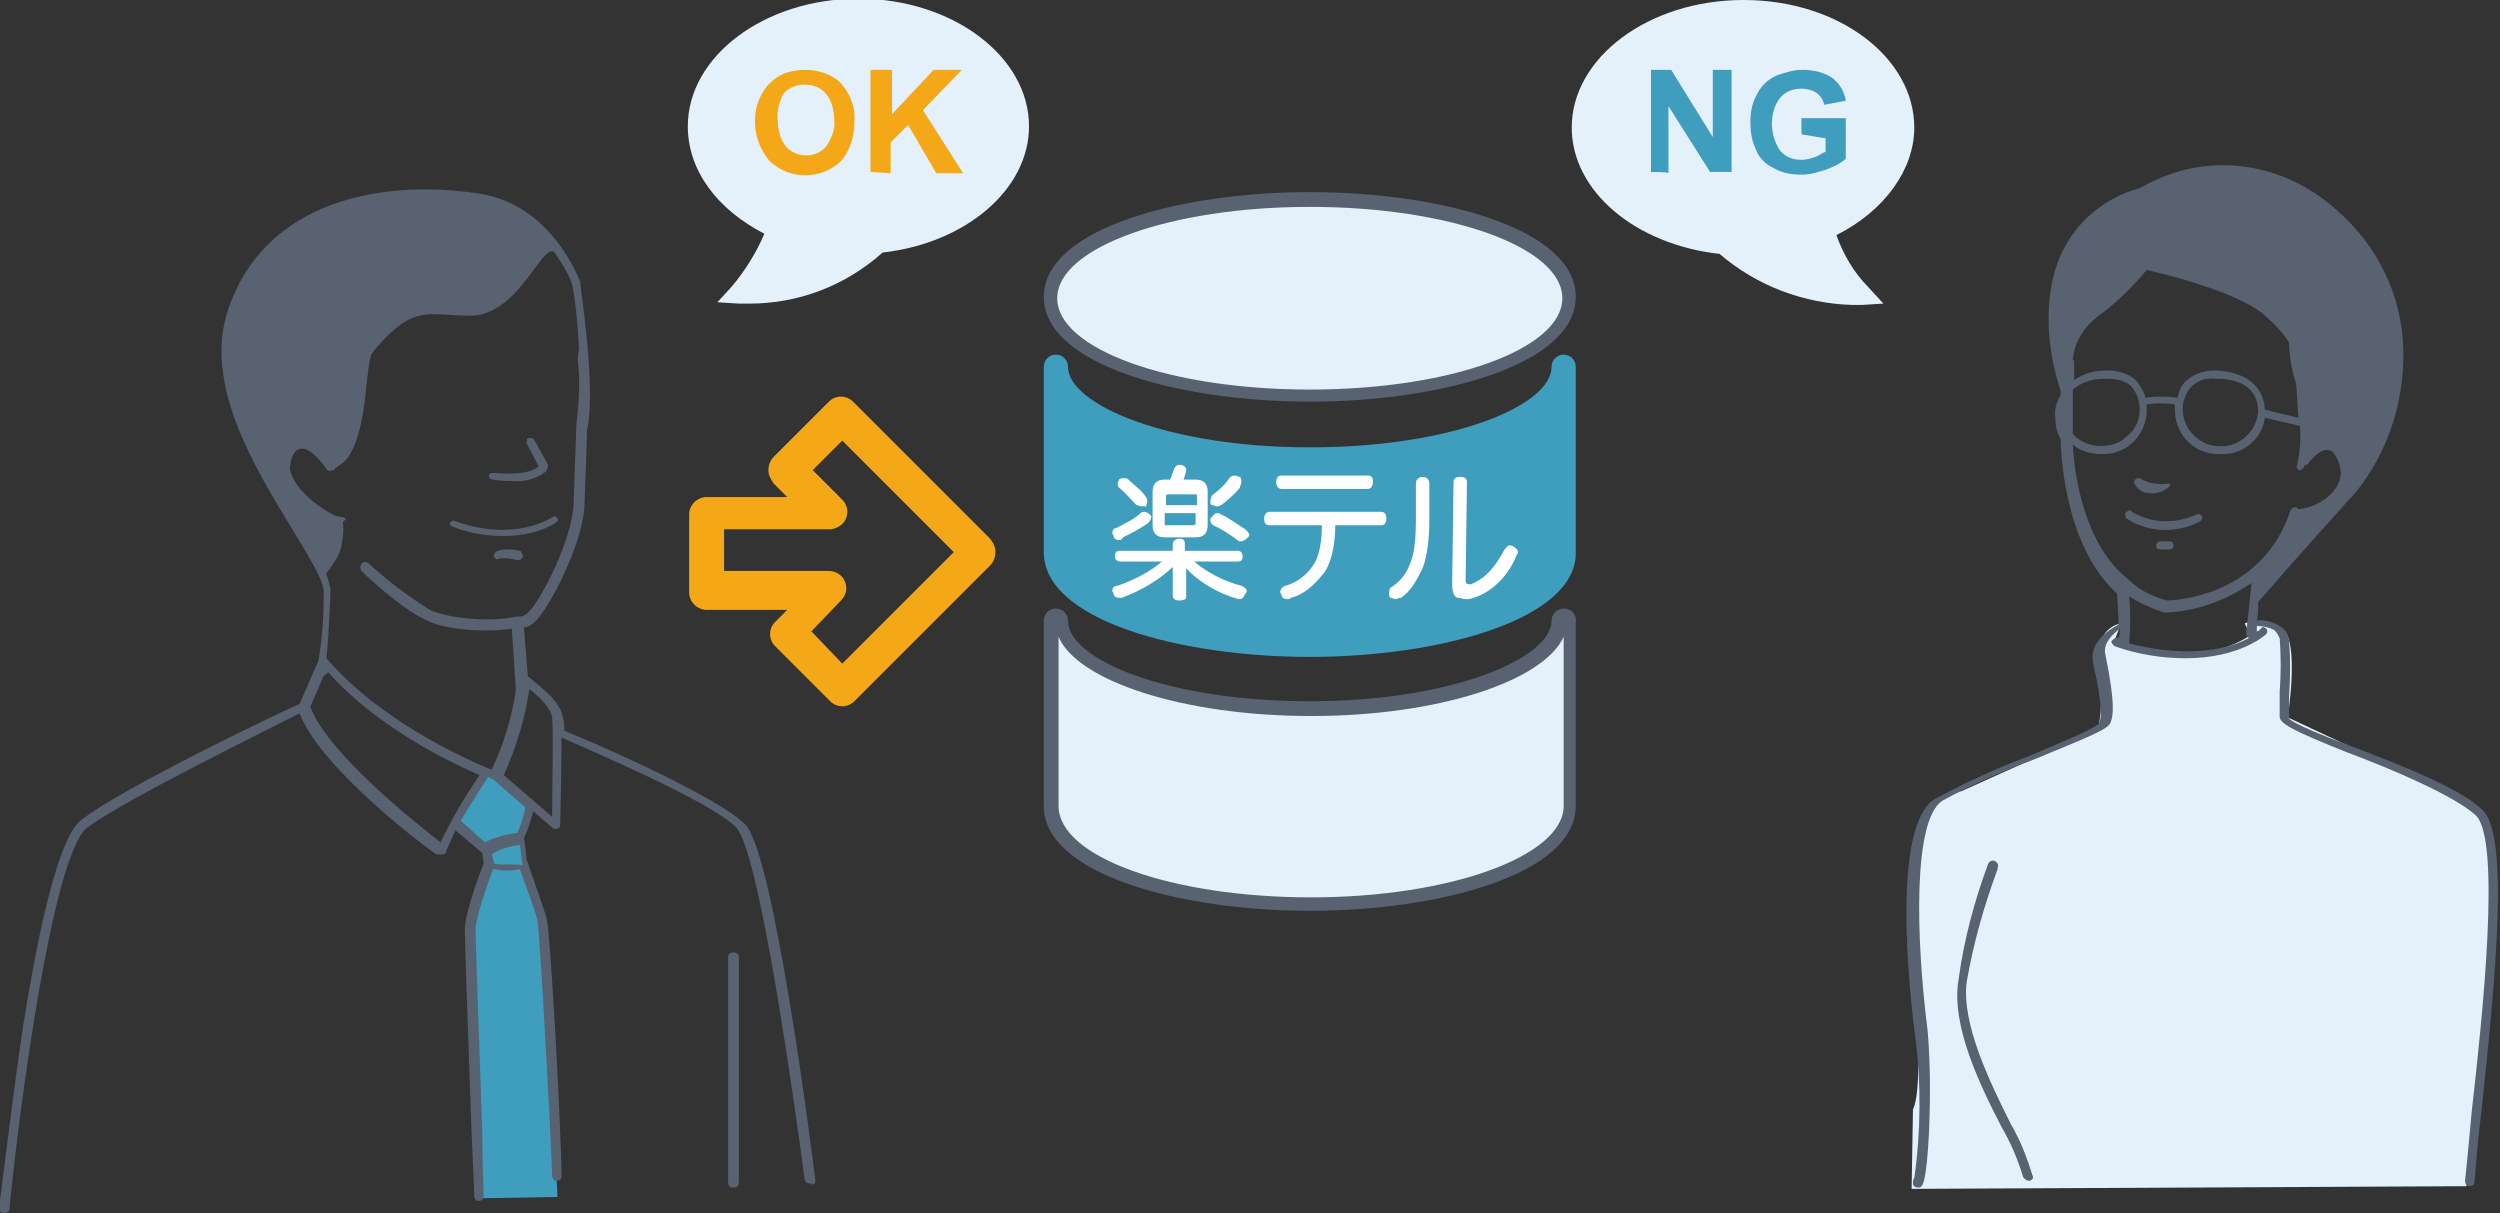 <?xml version="1.0" encoding="utf-8"?>
<!-- Generator: Adobe Illustrator 28.3.0, SVG Export Plug-In . SVG Version: 6.00 Build 0)  -->
<svg version="1.1" id="_レイヤー_2" xmlns="http://www.w3.org/2000/svg" xmlns:xlink="http://www.w3.org/1999/xlink" x="0px"
	 y="0px" viewBox="0 0 186.1 90.3" style="enable-background:new 0 0 186.1 90.3;" xml:space="preserve">
<rect x="0" y="0" width="186.1" height="90.3" fill="#333333" stroke="none"/>
<style type="text/css">
	.st0{fill:#3F9DBD;}
	.st1{fill:#E4F0FA;}
	.st2{fill:#586270;}
	.st3{fill:#F4A817;}
	.st4{fill:#FFFFFF;}
	.st5{opacity:0.98;fill:#FFFFFF;enable-background:new    ;}
</style>
<g>
	<path class="st0" d="M97.5,48.9c-9.6,0-19.8-2.7-19.8-7.8V27.3c0-0.5,0.4-0.9,0.9-0.9s0.9,0.4,0.9,0.9c0,2.8,7.4,6,18,6
		s18-3.1,18-6c0-0.5,0.4-0.9,0.9-0.9s0.9,0.4,0.9,0.9v13.8C117.4,46.1,107.2,48.9,97.5,48.9L97.5,48.9z"/>
	<g>
		<path class="st1" d="M97.5,29.4c-9.5,0-19.3-2.7-19.3-7.3s9.8-7.3,19.3-7.3s19.3,2.7,19.3,7.3S107,29.4,97.5,29.4z"/>
		<path class="st2" d="M97.5,15.4c10.4,0,18.8,3,18.8,6.8s-8.4,6.8-18.8,6.8s-18.8-3-18.8-6.8S87.2,15.4,97.5,15.4 M97.5,14.3
			c-9.6,0-19.8,2.7-19.8,7.8s10.2,7.8,19.8,7.8s19.8-2.7,19.8-7.8S107.2,14.3,97.5,14.3C97.5,14.3,97.5,14.3,97.5,14.3z"/>
	</g>
	<g>
		<path class="st1" d="M97.5,67.3c-9.5,0-19.3-2.7-19.3-7.3V46.2c0-0.2,0.2-0.4,0.4-0.4S79,46,79,46.2c0,3.5,8.5,6.5,18.5,6.5
			s18.5-3,18.5-6.5c0-0.2,0.2-0.4,0.4-0.4s0.4,0.2,0.4,0.4V60C116.8,64.6,107,67.3,97.5,67.3L97.5,67.3z"/>
		<path class="st2" d="M116.6,46.3L116.6,46.3L116.6,46.3 M78.8,47.4c1.4,3.3,9.3,5.9,18.8,5.9s17.3-2.6,18.8-5.9V60
			c0,3.7-8.4,6.8-18.8,6.8s-18.8-3-18.8-6.8V47.4 M116.4,45.3c-0.5,0-0.9,0.4-0.9,0.9c0,2.8-7.4,6-18,6s-18-3.1-18-6
			c0-0.5-0.4-0.9-0.9-0.9s-0.9,0.4-0.9,0.9V60c0,5.1,10.2,7.8,19.8,7.8s19.8-2.7,19.8-7.8V46.3C117.4,45.7,116.9,45.3,116.4,45.3
			L116.4,45.3L116.4,45.3z"/>
	</g>
	<path class="st3" d="M74.1,41.1L74.1,41.1c0,0.3-0.1,0.7-0.4,1L63.6,52.2c-0.5,0.5-1.3,0.5-1.8,0c0,0,0,0,0,0l-4.1-4.1
		c-0.5-0.5-0.5-1.3,0-1.8c0,0,0,0,0,0l0.9-0.9h-6c-0.7,0-1.3-0.6-1.3-1.3c0,0,0,0,0,0v-5.8c0-0.7,0.6-1.3,1.3-1.3c0,0,0,0,0,0h6
		L57.6,36c-0.2-0.3-0.4-0.6-0.4-1l0,0c0-0.3,0.1-0.7,0.4-1l4.1-4.1c0.5-0.5,1.3-0.5,1.8,0c0,0,0,0,0,0l10.1,10.1
		C74,40.4,74.1,40.8,74.1,41.1L74.1,41.1z M62.7,49.4l8.3-8.3l-8.3-8.3l-2.2,2.2l2.2,2.2c0.5,0.5,0.5,1.3,0,1.8
		c-0.2,0.2-0.6,0.4-0.9,0.4h-7.9v3.1h7.8c0.5,0,1,0.3,1.2,0.8c0.2,0.5,0.1,1-0.3,1.4l-2.2,2.3L62.7,49.4L62.7,49.4z"/>
	<path class="st1" d="M55.8,22.6H55l-1.6-0.1l1.1-1.2c1-1.2,1.8-2.5,2.4-3.9c-3.5-1.8-5.7-4.7-5.7-8c0-5.2,5.7-9.5,12.7-9.5
		s12.7,4.3,12.7,9.5c0,4.7-4.7,8.7-10.9,9.4C62.9,21.3,59.4,22.6,55.8,22.6L55.8,22.6z"/>
	<path class="st4" d="M117.8,9.5c0-4.9,5.4-8.8,12.1-8.8c6.6,0,12.1,3.9,12.1,8.8c0,3.3-2.4,6.1-5.9,7.6c0.6,1.8,1.5,3.4,2.7,4.8
		c-3.8,0.2-7.5-1.1-10.4-3.6C122.4,17.7,117.8,14,117.8,9.5L117.8,9.5z"/>
	<path class="st1" d="M128,18.9c-6.3-0.7-11-4.7-11-9.4c0-5.2,5.7-9.5,12.8-9.5s12.7,4.3,12.7,9.5c0,3.1-2.2,6.2-5.8,8
		c0.5,1.4,1.3,2.8,2.4,3.9l1.1,1.2l-1.6,0.1h-0.7C134.3,22.6,130.8,21.3,128,18.9L128,18.9z"/>
	<g>
		<path class="st0" d="M122.9,12.8V5.2h1.5l3.1,5v-5h1.4v7.6h-1.6l-3.1-4.9v5C124.3,12.8,122.9,12.8,122.9,12.8z"/>
		<path class="st0" d="M134.1,10V8.8h3.3v3c-0.4,0.4-0.9,0.6-1.4,0.8c-0.6,0.2-1.2,0.4-1.9,0.4c-0.7,0-1.4-0.1-2.1-0.5
			c-0.6-0.3-1.1-0.8-1.3-1.4c-0.3-0.6-0.4-1.3-0.4-2c0-0.7,0.1-1.4,0.5-2.1c0.3-0.6,0.8-1.1,1.5-1.4c0.6-0.2,1.2-0.4,1.9-0.4
			c0.8,0,1.6,0.2,2.2,0.6c0.5,0.4,0.9,1,1,1.7l-1.6,0.3c-0.1-0.4-0.3-0.7-0.6-0.9c-0.3-0.2-0.7-0.3-1.1-0.3c-0.6,0-1.2,0.2-1.6,0.7
			c-0.4,0.5-0.6,1.2-0.6,1.9c0,0.7,0.2,1.4,0.6,2c0.4,0.5,1,0.7,1.6,0.7c0.3,0,0.7-0.1,1-0.2c0.3-0.1,0.5-0.3,0.8-0.4v-1L134.1,10
			L134.1,10L134.1,10z"/>
	</g>
	<g>
		<path class="st3" d="M56.2,9.1c0-0.7,0.1-1.3,0.4-1.9c0.2-0.4,0.4-0.7,0.7-1c0.3-0.3,0.6-0.5,1-0.7c0.5-0.2,1.1-0.3,1.6-0.3
			c1,0,2,0.3,2.7,1c0.7,0.8,1.1,1.8,1,2.9c0,1-0.3,2.1-1,2.9c-1.5,1.4-3.8,1.4-5.3,0C56.6,11.2,56.2,10.1,56.2,9.1L56.2,9.1z
			 M57.9,9c0,0.7,0.2,1.4,0.6,1.9c0.7,0.8,2,0.9,2.8,0.2c0.1-0.1,0.1-0.1,0.2-0.2c0.4-0.6,0.7-1.3,0.6-2c0-0.7-0.2-1.4-0.6-1.9
			c-0.4-0.5-1-0.7-1.6-0.7c-0.6,0-1.2,0.2-1.6,0.7C58,7.6,57.8,8.3,57.9,9z"/>
		<path class="st3" d="M64.8,12.8V5.2h1.6v3.3l3.1-3.3h2.1l-2.9,3l3,4.7h-2l-2.1-3.6l-1.3,1.3v2.3L64.8,12.8L64.8,12.8z"/>
	</g>
	<path class="st1" d="M183.6,88.3c0,0,4.3-25.1,0.9-28c-1.3-0.8-2.7-1.5-4.1-2.2c-1.6-0.7-10.1-4.7-10.1-4.7s0.9-5.7-0.4-6.6
		c-0.8-0.5-1.9-0.7-2.8-0.4l0.4,0.9c0,0-4.1,3-10.1,0.4l0.5-1.3c-1.1,0.2-1.8,1.3-1.6,2.4c0.2,1.8,0.2,3.7-0.1,5.5l-10.2,4.6
		c0,0-3.6-0.3-3.6,7.9c0,6.2,0.9,13.8,0,15.8l-0.1,5.9L183.6,88.3L183.6,88.3z"/>
	<path class="st2" d="M168,44.2c0,0,6.1-6.5,7.4-8.4s4.1-7.1,3-11.9s-4-9.2-8.5-10.6c-3.4-1.4-7.2-1.1-10.3,0.8c0,0-3.6,0-5.7,4.8
		c0,0-1.8,4.9,0,9.6c0,0-0.4-2.8,0.9-4.1s4.5-3.8,4.8-4.4s0-0.3,0-0.3s7.6,0.8,10.1,4.6l1.1,1.4c0,1,0.3,2.1,0.7,3l0.1,5.6
		c0,0,1.6-2.2,2.2-0.7s1,2.8-0.9,4.1c0,0-1.5,1-2.1,0.6c0,0-1,3-2.7,4.3L168,44.2L168,44.2L168,44.2z"/>
	<path class="st2" d="M169.9,17.1L169.9,17.1c-7-3.3-10.1-0.6-10.2-0.6c-0.1,0.1-0.2,0.1-0.3,0c-0.1-0.1-0.1-0.2,0-0.3
		c0.1-0.1,3.3-3,10.5,0.5c0.1,0.1,0.1,0.1,0.1,0.2C170,17.1,170,17.1,169.9,17.1L169.9,17.1z"/>
	<path class="st2" d="M159.6,17.8c2.2-0.5,4.5-0.2,6.6,0.7c0.1,0.1,0.1,0.1,0.1,0.3s-0.1,0.1-0.1,0.1H166c-2-0.9-4.2-1.2-6.3-0.7
		c-0.1,0-0.2-0.1-0.2-0.1S159.4,17.8,159.6,17.8z"/>
	<path class="st2" d="M142.5,87.7c-0.1,0.1-0.1,0.3-0.1,0.4c0,0.2,0.2,0.3,0.4,0.3h0.1c0.2-0.1,0.5-0.2,0.7-4.2
		c0.1-2.5,0.1-4.9-0.1-7.4c-0.9-7.1-1.1-15.8,1.1-17.2c2.2-1.2,4.5-2.2,6.9-3.1c4.1-1.7,5.4-2.2,5.6-2.7s0.4-1.3-0.4-5.2
		c-0.1-0.8,0.6-1.4,1.1-1.8c0,0.2,0,0.5-0.1,0.7h-0.1c-0.1-0.1-0.3,0.1-0.4,0.2s0.1,0.3,0.2,0.4c1.7,0.6,3.5,0.9,5.3,0.9
		c4,0,5.9-1.7,6-1.8s0.1-0.3,0-0.4s-0.3-0.2-0.4,0c-0.1,0.1-0.2,0.2-0.3,0.2v-0.4c0.5,0,0.9,0.1,1.3,0.3c0.2,0.2,0.3,0.4,0.4,0.6
		c0.1,1.3,0.1,2.7,0,4c0,0.6,0,1.3,0,1.9c0.1,0.5,1,1,5,2.6c3.5,1.3,8.1,3.3,9.6,4.7c1.9,1.8,0.5,15-0.3,22
		c-0.2,2.3-0.4,4.2-0.5,5.2c0,0.2,0.1,0.4,0.3,0.4c0,0,0,0,0,0l0,0c0.2,0,0.4-0.1,0.4-0.3c0,0,0,0,0,0c0.1-1,0.2-2.8,0.5-5.1
		c1.1-10.3,2.1-20.7,0.1-22.6c-1.6-1.6-6.2-3.4-9.9-4.8c-1.9-0.7-4.1-1.6-4.5-2v-1.7c0.1-1.4,0.1-2.8,0-4.1
		c-0.1-0.5-0.3-0.9-0.7-1.1c-0.5-0.3-1.1-0.5-1.7-0.4c0.1-0.5,0.1-1,0.1-1.4l0.1-0.1c2.5-2.9,7.1-8,7.2-8.1l0,0
		c2.4-3,3.6-6.8,3.5-10.6c-0.1-4-1.9-7.7-4.9-10.3c-2.7-2.5-6.4-3.8-10.1-3.3c-1.6,0.2-3.2,0.8-4.6,1.6c-2.6,0.7-4.8,2.5-5.9,5
		c-1.4,3.1-1,7.2,0,10.1v0.3c-0.3,0.5-0.5,1.1-0.4,1.7c0,0.6,0.1,1.1,0.4,1.6l0,0c0,0.4,0.1,7.8,4.2,11.5c0,0.4,0.1,1.3,0.1,2.3
		c-0.6,0.3-2.2,1.3-1.9,2.8c0.8,3.5,0.6,4.4,0.4,4.6c-0.4,0.4-3.1,1.5-5.2,2.4c-2.4,0.9-4.8,2-7,3.2c-3.2,2-1.9,14.2-1.4,17.9
		C143,80.6,143,84.2,142.5,87.7L142.5,87.7z M154.3,33.1c0.6,0.5,1.4,0.7,2.1,0.7c1.8,0.1,3.3-1.3,3.4-3.1v-0.6
		c0.7-0.1,1.4-0.1,2.1,0v0.6c0.1,1.8,1.6,3.2,3.4,3.1c1.6,0.1,3.1-1.1,3.3-2.7l2.6,0.6c0.1,1,0,2-0.2,2.9c-0.1,0.1,0,0.3,0.1,0.4
		l0,0h0.1c0.1,0,0.2-0.1,0.3-0.2c0-0.1,0.1-0.2,0.1-0.2c0.1,0,0.2,0,0.3-0.2c0.2-0.3,0.9-1,1.4-0.9c0.3,0,0.5,0.3,0.7,0.7
		c0.4,0.7,0.3,1.5-0.1,2.1c-0.6,0.9-1.7,1.5-2.8,1.6c-0.1,0-0.1-0.1-0.1-0.1c-0.2-0.1-0.4,0-0.5,0.2c-2.1,6.4-8.6,6.7-9.2,6.7
		c-1.1-0.3-2.1-0.8-2.9-1.6l0,0C155.1,40.5,154.4,35.2,154.3,33.1L154.3,33.1L154.3,33.1z M170.9,28.5c0.1,0.6,0.1,1.6,0.2,2.6
		l-2.5-0.6c-0.1-1.7-1.3-2.7-3.3-2.9c-0.9-0.1-1.8,0.1-2.5,0.7c-0.4,0.3-0.6,0.8-0.7,1.3c-0.8-0.1-1.6-0.1-2.4,0
		c-0.1-0.5-0.4-0.9-0.7-1.3c-0.7-0.6-1.6-0.8-2.5-0.7c-0.8,0-1.5,0.3-2.1,0.7V27c0-0.1,0-0.2-0.1-0.2c0.1-1.3,0.8-2.4,1.8-3.2
		c1.4-1,2.6-2.2,3.7-3.5c1,0.2,6.7,1.6,8.7,3.3c0.7,0.6,1.4,1.3,1.9,2.1C170.4,26.5,170.6,27.5,170.9,28.5L170.9,28.5L170.9,28.5z
		 M154.3,32.3v-3.3c0.6-0.5,1.4-0.8,2.2-0.8h0.4c0.6,0,1.2,0.1,1.7,0.5c1,1.1,0.9,2.9-0.3,3.8c-0.5,0.5-1.2,0.7-1.9,0.7
		C155.6,33.2,154.8,32.9,154.3,32.3L154.3,32.3L154.3,32.3z M163.2,28.7c0.5-0.4,1.1-0.6,1.7-0.5h0.4c1.9,0.1,2.8,1,2.8,2.5
		c-0.2,1.6-1.6,2.7-3.1,2.5c-1.3-0.1-2.4-1.2-2.5-2.5C162.4,30,162.7,29.2,163.2,28.7L163.2,28.7L163.2,28.7z M175,35.9l-0.2,0.2
		c0.2-0.7,0.2-1.4-0.1-2.1c-0.2-0.5-0.7-1-1.3-1c-0.6,0-1.2,0.3-1.6,0.7c0.1-0.7,0.1-1.3,0-2c0.1-0.1,0.1-0.1,0.1-0.1s0-0.3-0.1-0.3
		c0-0.4-0.1-0.8-0.1-1.2c0.2,0.4,0.4,0.7,0.7,1c0.1,0.1,0.3,0.1,0.4,0c0.1-0.1,0.1-0.3,0-0.4c-1-1.2-1.6-2.7-1.8-4.2
		c0.5,0.8,1,1.7,1.3,2.6c0.1,0.1,0.1,0.2,0.3,0.2h0.1c0.1-0.1,0.2-0.2,0.1-0.4c0,0,0,0,0,0c-0.5-1.3-1.2-2.6-2.1-3.7v-0.1
		c-0.6-0.8-1.3-1.5-2-2.3c-2.4-2.1-8.9-3.5-9.2-3.5c-0.1,0-0.2,0-0.3,0.1c-1.1,1.3-2.3,2.5-3.7,3.5c-1.1,0.8-1.8,2-1.9,3.3
		c-0.4-2.4-0.4-5.2,0.6-7.4c1.9-4.1,5.3-4.6,5.4-4.6h0.1c1.4-0.8,2.8-1.3,4.4-1.5c3.5-0.4,6.9,0.7,9.5,3.1
		C179.8,21.4,179.1,30.3,175,35.9L175,35.9L175,35.9z M168.4,43.2c0-0.2,0-0.3,0.1-0.5v-0.1c1.2-1.1,2.2-2.5,2.7-4.1
		c0.7,0,1.4-0.2,1.9-0.6C171.7,39.5,169.8,41.6,168.4,43.2z M158.5,47.9c0.1-1.2,0.1-2.4,0-3.5c0.8,0.5,1.7,0.9,2.6,1.2h0.1
		c2.3-0.1,4.5-0.9,6.4-2.2c-0.1,1-0.3,3-0.4,3.7c0,0.2,0.1,0.3,0.2,0.4C166.1,48.2,163.2,49.1,158.5,47.9L158.5,47.9L158.5,47.9z"/>
	<path class="st2" d="M148,64.3c0.1-0.2,0.3-0.3,0.5-0.2c0,0,0,0,0,0c0.2,0.1,0.3,0.3,0.2,0.5c0,0,0,0,0,0.1c-1,2.7-1.8,5.5-2.3,8.4
		c-0.4,3.1,1.7,7.4,3.3,10.6c0.7,1.2,1.2,2.5,1.6,3.8c0.1,0.2,0,0.3-0.2,0.4c0,0-0.1,0-0.1,0H151c-0.1,0-0.4-0.2-0.4-0.3
		c-0.4-1.3-0.9-2.5-1.6-3.7c-1.6-3.1-3.8-7.6-3.2-11C146.2,69.9,147,67,148,64.3L148,64.3z"/>
	<path class="st2" d="M159.9,36.7c-0.4,0-0.8-0.3-1-0.7c-0.1-0.2,0-0.3,0.2-0.4c0.1,0,0.2,0,0.2,0c0.6,0.4,1.4,0.5,2.1,0.4
		c0.1,0,0.2,0.1,0.1,0.2C161.1,36.6,160.5,36.8,159.9,36.7L159.9,36.7z"/>
	<path class="st2" d="M158.7,38.1c1.5,0.9,3.3,0.9,4.8,0.2c0.1-0.1,0.3,0,0.4,0.1c0,0,0,0,0,0c0.1,0.1,0,0.3-0.1,0.4c0,0,0,0,0,0
		c-1.7,0.9-3.8,0.9-5.5-0.2c-0.1-0.1-0.1-0.2-0.1-0.4C158.4,38,158.6,37.9,158.7,38.1L158.7,38.1z"/>
	<path class="st2" d="M160.8,40.3h0.7c0.2,0,0.3,0.1,0.3,0.3s-0.1,0.3-0.3,0.3h-0.7c-0.2,0-0.3-0.1-0.3-0.3
		C160.5,40.5,160.6,40.3,160.8,40.3z"/>
	<path class="st2" d="M24.2,42.8c0,0-6.5-9.8-7.1-14.7s1.2-10.1,7-12.3c0,0,10.6-4.5,16.4,1.6l1.5,2c0,0-7.1-9.8-17.8,1.7
		c0,0,5.6,8.1,0.5,13.5c0,0-1.8-2.7-3.1-0.9c0,0-1.1,2.5,3.9,5C25.5,38.7,26,40.6,24.2,42.8L24.2,42.8z"/>
	<polygon class="st0" points="33.9,61.2 36.2,63.2 36.5,64.5 35.1,69.3 35.7,89.2 41.5,89.1 40.5,68.6 39,64.5 38.8,62.4 39.7,60 
		37,57.7 36,57.7 	"/>
	<path class="st2" d="M36.7,35.7c0.5,0.1,0.9,0.1,1.4,0.1c0.8,0.1,1.7-0.1,2.4-0.6c0.2-0.1,0.3-0.4,0.3-0.6l0,0l-1-1.8
		c-0.1-0.2-0.2-0.2-0.4-0.2s-0.2,0.2-0.2,0.4l0,0l0.9,1.7L40,34.8c-0.3,0.2-1,0.6-3.3,0.4c-0.2,0-0.3,0.1-0.3,0.2
		C36.4,35.6,36.5,35.7,36.7,35.7L36.7,35.7z"/>
	<path class="st2" d="M41.1,38.5c0,0-2.7,1.9-7.2,0.3c-0.1-0.1-0.3,0-0.4,0.1c0,0,0,0,0,0c0,0.1,0,0.3,0.2,0.3
		c1.2,0.5,2.5,0.7,3.8,0.7c1.4,0,2.8-0.3,3.9-1c0.1-0.1,0.2-0.2,0.1-0.3c0,0,0,0,0,0C41.4,38.4,41.3,38.4,41.1,38.5L41.1,38.5z"/>
	<path class="st2" d="M38.7,41c-0.4-0.1-1.5-0.2-1.8,0.1c-0.1,0.1-0.2,0.2-0.1,0.4c0,0,0,0,0,0c0.1,0.1,0.2,0.2,0.3,0.1c0,0,0,0,0,0
		c0.5-0.1,1,0,1.4,0.1h0.1c0.2,0,0.2-0.1,0.3-0.2S38.8,41,38.7,41L38.7,41z"/>
	<path class="st2" d="M60.7,87.9c-0.3-2.5-3.1-24.3-5.2-26.5c-2-2.1-11.9-6.4-13.5-7c0-0.3,0-0.7-0.1-1c-0.2-1.4-2.3-2.7-2.5-3h-0.1
		l-0.3-3.7c0.3,0,0.6-0.2,0.8-0.4c1.1-1,3.5-5.7,3.7-8.5c0.1-2.6,0.2-5.5,0.2-5.8c0.7-3-0.5-10.6-0.5-10.9v-0.1
		c-0.1-0.2-2.1-5.8-7.6-6.6C28.3,13.3,19.7,15,17,23c-1.9,5.5,1.9,11.7,4.7,16.3c1.2,2,2.3,3.7,2.4,4.7c0,1.7-0.1,3.5-0.4,5.2
		l-1.4,3.2C20.9,53,9.2,58.6,6.1,61c-0.5,0.4-2.2,1.6-4.4,15.5c-1,6.8-1.7,13.3-1.8,13.4c0,0.2,0.1,0.3,0.3,0.4h0.1
		c0.2,0,0.4-0.1,0.4-0.3c0.7-7.2,3.2-26.4,5.8-28.4c3-2.2,13.7-7.4,15.8-8.5c1.6,4.2,9.8,10.3,10.2,10.5H33c0.1,0,0.2-0.1,0.2-0.2
		c0.2-0.5,0.5-1.1,0.7-1.6l2,1.7l0,0l0.1,0.7v0.1c-0.1,0.2-1.4,3.6-1.4,4.9c0,0.9,0.3,9.4,0.5,15c0.1,2.5,0.2,4.4,0.2,4.8
		c0,0.2,0.1,0.4,0.3,0.4c0,0,0,0,0,0l0,0c0.2,0,0.4-0.1,0.4-0.3c0,0,0,0,0-0.1c0-0.4-0.1-2.4-0.1-4.8c-0.2-5.6-0.5-14.1-0.5-15
		s0.9-3.4,1.3-4.5c0.2,0,0.6,0.1,0.9,0.1c0.4,0,0.7,0,1.1-0.1c0.2,0.6,1.1,2.9,1.3,3.8c0.2,1.1,1,15.8,1.1,19c0,0.2,0.1,0.4,0.3,0.4
		c0,0,0,0,0,0l0,0c0.2,0,0.4-0.1,0.4-0.3c0,0,0,0,0,0c0-3-0.8-17.9-1.1-19.2c-0.3-1.1-1.4-4-1.4-4.2c0,0,0-0.1-0.1-0.1
		c0-0.6-0.1-1.1-0.2-1.7l0,0c0.3-0.6,0.5-1.3,0.7-2l1.4,1.2c0.1,0.1,0.2,0.1,0.4,0.1c0.2-0.1,0.2-0.2,0.2-0.3s0.1-4,0.1-6.5
		c2.2,1,11.2,4.8,13,6.7c1.7,1.8,4.2,19.5,5.1,26.2c0,0.2,0.2,0.3,0.4,0.3h0.1C60.5,88.3,60.7,88.1,60.7,87.9
		C60.7,87.9,60.7,87.9,60.7,87.9L60.7,87.9z M43,26.7c0.2,1.6,0.1,3.3-0.1,4.9v0.1c0,0-0.1,3.1-0.2,5.8c-0.1,2.6-2.4,7.2-3.4,8.1
		c-0.2,0.2-0.4,0.3-0.7,0.3h-0.2c-1.6,0.4-4.9,0.2-6.4-0.5c-1.6-1-3.2-2.2-4.6-3.5c-0.2-0.1-0.4-0.1-0.5,0.1c-0.1,0.1-0.1,0.3,0,0.5
		c0.1,0.1,2.8,2.7,4.7,3.6c1.4,0.8,4.5,1,6.5,0.7l0.3,4.6c-0.3,2-0.9,4-1.8,5.9c-1.5-0.6-8.2-3.5-12.3-8.3c0.2-1.9,0.3-4.9,0.3-5.1
		v-0.1c-0.1-0.4-0.2-0.8-0.4-1.3c1-0.7,1.5-2,1.2-3.2c0-0.1-0.2-0.2-0.3-0.2c0,0,0,0,0,0c-0.1,0-0.2,0.2-0.2,0.3c0,0,0,0,0,0
		c0.2,0.9-0.1,1.9-0.9,2.5c-0.6-1.2-1.2-2.3-1.9-3.3C19.7,34.1,16,28,17.7,22.8c2.5-7.2,10.7-8.9,17.5-8c1.5,0.2,3,0.9,4.1,1.9
		c-1.7-1-3.7-1.5-5.7-1.5c-3.4,0.1-6.7,2-9.8,5.6c-0.1,0.1-0.1,0.3,0,0.4c0,0.1,3,4.1,2.6,8c-0.4,3.7-1.3,4.6-1.3,4.6l-0.6,0.5
		c-0.3-0.5-1.2-1.6-2.1-1.6h-0.1c-0.5,0-0.9,0.3-1.1,0.8c-0.4,0.9-0.4,1.9,0.1,2.7c0.8,1.5,2.3,2.5,4,2.7h0.1c0.1,0,0.2-0.1,0.3-0.2
		s-0.1-0.2-0.2-0.2c-1.5-0.2-2.9-1.1-3.6-2.4c-0.4-0.7-0.4-1.5-0.1-2.2c0.2-0.4,0.4-0.5,0.7-0.5c0.7,0,1.5,1.1,1.8,1.5
		c0.1,0.2,0.2,0.2,0.4,0.1h0.1c0.1,0,0.1,0,0.1-0.1l0.7-0.5c0.1-0.1,1.2-1,1.6-5c0.4-3.7,0.4-2.8,0.8-3.5c2.9-3.3,3.8-2.4,7.1-2.4
		c3.6-0.1,5.3-5.6,6.2-4.7c0.5,0.8,1,1.5,1.3,2.4c0.3,1.6,0.4,3.1,0.5,4.7 M32.8,62.7c-1.7-1.3-8.5-6.7-9.7-10.1l1-2.3
		c0.1,0,0.2-0.2,0.3-0.2V50c3.6,4.1,9,6.7,11.3,7.7C34.6,59.3,33.6,61,32.8,62.7L32.8,62.7z M36.8,64.3L36.8,64.3l-0.2-0.7
		c0.6-0.4,1.3-0.6,2.1-0.7c0.1,0.5,0.1,1,0.2,1.5C38.2,64.3,37.3,64.4,36.8,64.3L36.8,64.3z M38.5,62c-0.8,0.1-1.6,0.3-2.4,0.7
		l-1.8-1.6c1-1.7,2-3.2,2-3.2v-0.1c0.2,0.1,0.3,0.2,0.4,0.2l2.4,2.1C39,60.7,38.8,61.4,38.5,62L38.5,62z M41.1,60.8l-3.6-3.1
		c0.9-2,1.6-4.2,1.9-6.4c0.7,0.5,1.6,1.4,1.7,2.1C41.2,54.3,41.1,58.9,41.1,60.8L41.1,60.8L41.1,60.8z"/>
	<path class="st2" d="M54.6,70.9c-0.2,0-0.4,0.1-0.4,0.3c0,0,0,0,0,0.1v16.7c0,0.2,0.1,0.4,0.3,0.4c0,0,0,0,0.1,0
		c0.2,0,0.4-0.1,0.4-0.3c0,0,0,0,0,0V71.2C55,71,54.8,70.9,54.6,70.9C54.6,70.9,54.6,70.9,54.6,70.9z"/>
	<g>
		<g>
			<g>
				<g>
					<path class="st4" d="M87.8,44.7c-0.3,0-0.5-0.1-0.5-0.4v-2.1c-0.9,0.9-2.4,1.8-3.8,2.3h-0.1c-0.1,0-0.1,0-0.1,0
						c-0.2,0-0.4-0.1-0.4-0.3c0-0.1-0.1-0.1-0.1-0.2c0-0.2,0.1-0.4,0.4-0.4c1.2-0.4,2.5-1.1,3.3-1.8l0,0h-3.1
						c-0.2,0-0.4-0.1-0.4-0.4c0-0.3,0.1-0.4,0.4-0.4h3.9v-0.5c0-0.2,0.2-0.4,0.5-0.4c0.3,0,0.4,0.1,0.4,0.4V41h3.9
						c0.2,0,0.4,0.1,0.4,0.4c0,0.3-0.1,0.4-0.4,0.4h-3.2l0,0c0.9,0.8,2.3,1.5,3.5,1.8c0.2,0.1,0.4,0.2,0.4,0.4c0,0.1,0,0.1-0.1,0.2
						c-0.1,0.2-0.2,0.4-0.4,0.4c-0.1,0-0.1,0-0.1,0l0,0c-1.5-0.4-3-1.3-3.9-2.3v2.2C88.3,44.6,88.1,44.7,87.8,44.7z M92.4,40.3
						c-0.1,0-0.2,0-0.3-0.1c-0.5-0.4-1.3-0.9-1.8-1.1c-0.1-0.1-0.2-0.2-0.2-0.4c0-0.1,0-0.1,0.1-0.2c0.1-0.1,0.2-0.3,0.4-0.3
						c0.1,0,0.2,0,0.3,0.1c0.5,0.2,1.3,0.8,1.8,1.1c0.1,0.1,0.3,0.3,0.3,0.4c0,0.1,0,0.1-0.1,0.2C92.7,40.2,92.5,40.3,92.4,40.3z
						 M83.3,40.2c-0.2,0-0.4-0.1-0.4-0.3c0-0.1-0.1-0.1-0.1-0.2c0-0.2,0.1-0.4,0.3-0.4c0.6-0.3,1.4-0.7,1.8-1.1
						c0.1-0.1,0.2-0.1,0.3-0.1c0.1,0,0.3,0.1,0.4,0.2c0.1,0.1,0.1,0.1,0.1,0.2c0,0.1-0.1,0.3-0.2,0.4c-0.5,0.4-1.3,0.8-1.9,1.1
						C83.5,40.2,83.4,40.2,83.3,40.2z M86.7,40c-0.6,0-0.9-0.3-0.9-0.9v-2.5c0-0.6,0.3-0.9,0.9-0.9h0.4l0,0c0.1-0.2,0.2-0.5,0.3-0.8
						c0.1-0.2,0.2-0.3,0.4-0.3c0,0,0.1,0,0.1,0c0.4,0.1,0.4,0.3,0.4,0.4c0,0.1,0,0.1,0,0.1c-0.1,0.2-0.1,0.4-0.2,0.6l0,0H89
						c0.6,0,0.9,0.3,0.9,0.9v2.5c0,0.6-0.3,0.9-0.9,0.9H86.7z M86.7,39c0,0.1,0,0.1,0.2,0.1h1.9c0.2,0,0.2-0.1,0.2-0.1v-0.8h-2.3V39
						z M89.1,37.6v-0.7c0-0.1,0-0.1-0.2-0.1h-1.9c-0.2,0-0.2,0.1-0.2,0.1v0.7H89.1z M90.6,37.7c-0.1,0-0.2-0.1-0.4-0.1
						c-0.1-0.1-0.1-0.1-0.1-0.3s0.1-0.3,0.1-0.4c0.4-0.3,1-0.8,1.3-1.3c0.1-0.1,0.2-0.2,0.4-0.2c0.1,0,0.3,0.1,0.4,0.1
						c0.1,0.1,0.1,0.2,0.1,0.4s-0.1,0.2-0.1,0.4c-0.4,0.5-1.1,1.1-1.4,1.3C90.8,37.6,90.8,37.7,90.6,37.7z M85,37.7
						c-0.1,0-0.3-0.1-0.4-0.1c-0.4-0.4-0.8-0.9-1.3-1.3c-0.1-0.1-0.1-0.2-0.1-0.3c0-0.1,0.1-0.2,0.1-0.3c0.1-0.1,0.2-0.1,0.4-0.1
						c0.1,0,0.2,0,0.3,0.1c0.4,0.4,1,0.8,1.3,1.3c0.1,0.1,0.1,0.3,0.1,0.4c0,0.1-0.1,0.2-0.1,0.4C85.3,37.6,85.1,37.7,85,37.7z"/>
				</g>
			</g>
			<path class="st5" d="M95.8,44.6c-0.2,0-0.4-0.1-0.4-0.3c0-0.1-0.1-0.1-0.1-0.2c0-0.2,0.1-0.4,0.4-0.5c1.1-0.3,1.8-1.1,2.1-1.6
				c0.6-0.9,0.6-2.6,0.6-2.9h-3.9c-0.3,0-0.4-0.2-0.4-0.5c0-0.2,0.1-0.5,0.4-0.5h8.3c0.2,0,0.4,0.1,0.4,0.5c0,0.3-0.1,0.5-0.4,0.5
				h-3.4c0,0.3,0,2.3-0.8,3.5c-0.5,0.6-1.3,1.6-2.5,1.9C96,44.6,96,44.6,95.8,44.6z M95.4,36.4c-0.3,0-0.4-0.3-0.4-0.5
				c0-0.3,0.1-0.5,0.4-0.5h6.4c0.3,0,0.4,0.1,0.4,0.5c0,0.2-0.1,0.5-0.4,0.5H95.4z"/>
			<path class="st4" d="M109.1,44.6c-0.2,0-0.4-0.1-0.6-0.1c-0.3-0.1-0.4-0.5-0.4-1l0.1-7.6c0-0.3,0.2-0.4,0.5-0.4
				c0.3,0,0.5,0.1,0.5,0.4l-0.1,7.3c0,0.2,0.1,0.3,0.3,0.3c0.1,0,0.1,0,0.3-0.1c0.9-0.4,1.6-1.2,2.3-2.5c0.1-0.1,0.2-0.3,0.4-0.3
				c0.1,0,0.1,0,0.3,0.1c0.1,0.1,0.3,0.2,0.3,0.4c0,0.1,0,0.1-0.1,0.2c-0.6,1.6-1.9,2.8-3.2,3.2C109.4,44.6,109.3,44.6,109.1,44.6z
				 M103.9,44.6c-0.1,0-0.3-0.1-0.4-0.1c-0.1-0.1-0.1-0.2-0.1-0.4s0.1-0.4,0.2-0.4c0.6-0.4,1.1-1,1.3-1.6c0.4-0.8,0.5-2,0.5-3.6
				v-2.5c0-0.3,0.2-0.5,0.5-0.5c0.3,0,0.5,0.2,0.5,0.5v2.6c0,1.7-0.2,3.1-0.6,3.9c-0.4,0.8-0.8,1.5-1.5,2
				C104.1,44.5,104,44.6,103.9,44.6z"/>
		</g>
	</g>
</g>
</svg>
